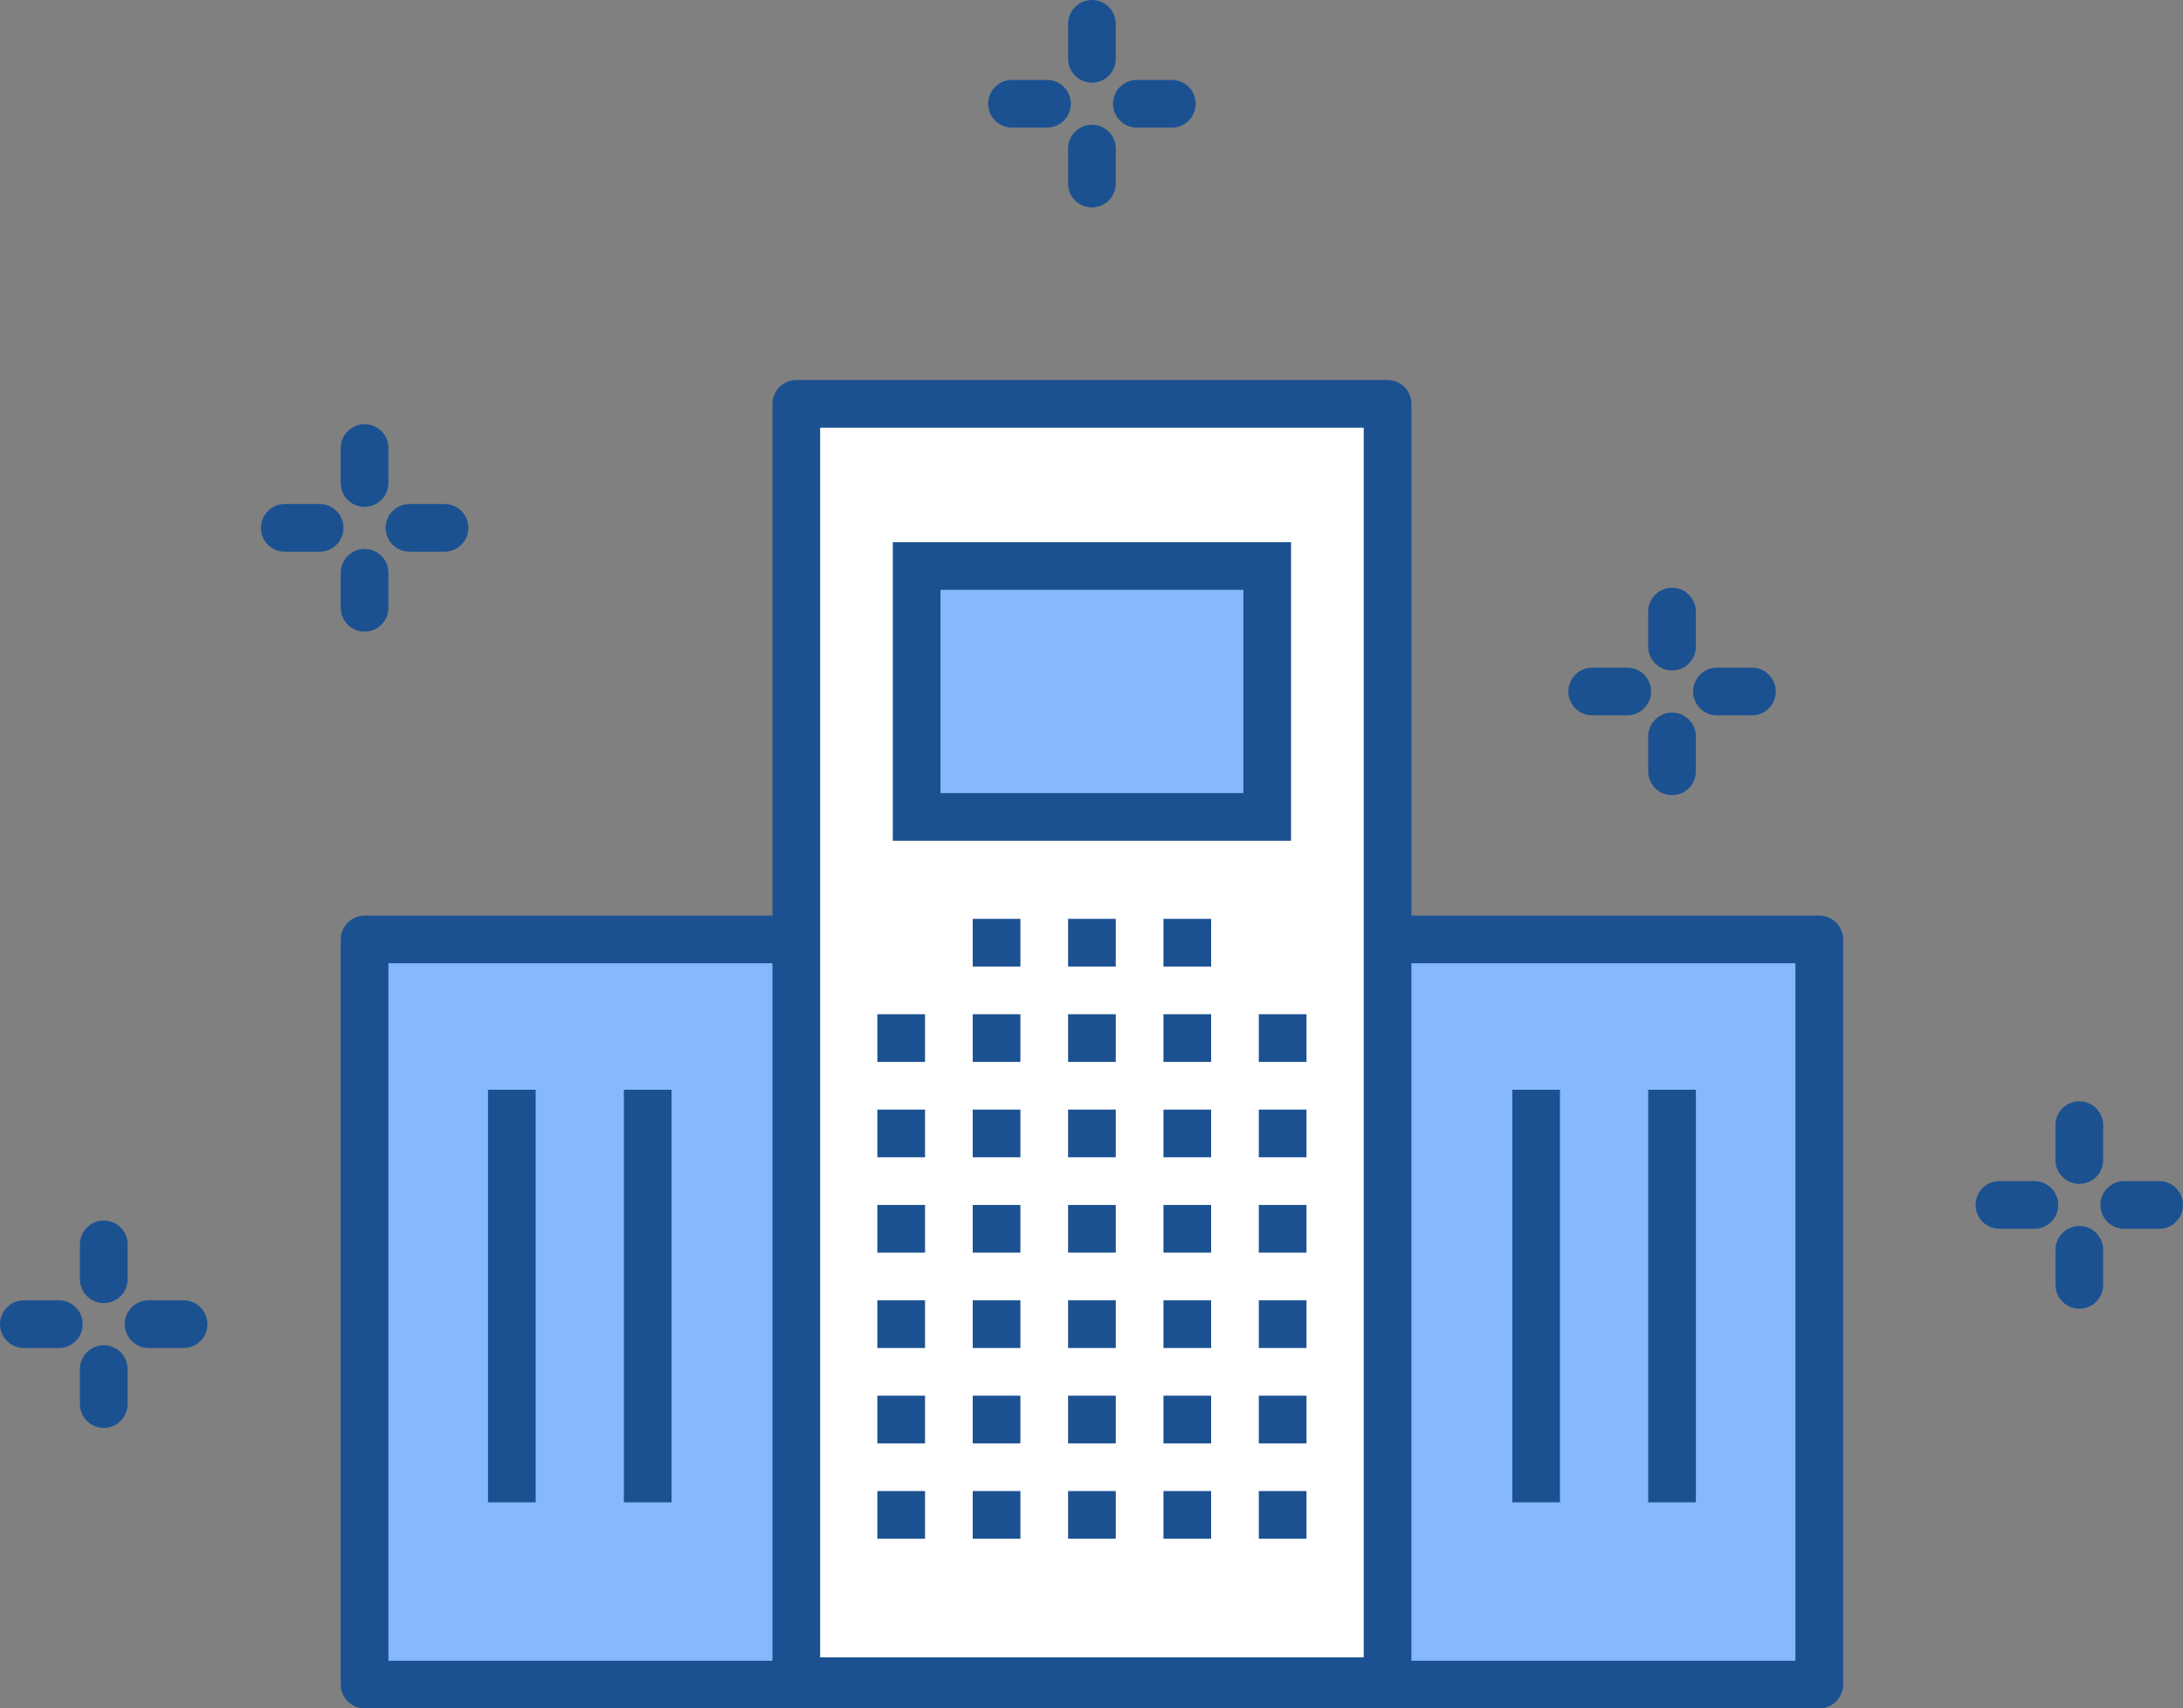 <?xml version="1.0" encoding="UTF-8"?><svg id="_レイヤー_2" xmlns="http://www.w3.org/2000/svg" viewBox="0 0 228.91 179.14"><rect x="0" y="0" width="228.91" height="179.14" fill="#808080" stroke="none"/><defs><style>.cls-1{fill:#fff;}.cls-1,.cls-2,.cls-3,.cls-4{stroke:#1b5191;stroke-width:5px;}.cls-1,.cls-3{stroke-linecap:round;}.cls-1,.cls-3,.cls-4{stroke-linejoin:round;}.cls-2{stroke-miterlimit:10;}.cls-2,.cls-3,.cls-4{fill:#87b8fd;}.cls-2,.cls-4{stroke-linecap:square;}.cls-5{fill:#1b5191;}</style></defs><g id="_レイヤー_2-2"><rect class="cls-3" x="38.23" y="98.51" width="152.54" height="78.13"/><rect class="cls-1" x="83.5" y="42.35" width="62" height="133.94"/><rect class="cls-2" x="96.12" y="59.35" width="36.76" height="26.31"/><line class="cls-4" x1="53.67" y1="116.77" x2="53.67" y2="155.03"/><line class="cls-4" x1="67.92" y1="116.77" x2="67.92" y2="155.03"/><line class="cls-4" x1="161.08" y1="116.77" x2="161.08" y2="155.03"/><line class="cls-4" x1="175.33" y1="116.77" x2="175.33" y2="155.03"/><rect class="cls-5" x="112" y="96.35" width="5" height="5"/><rect class="cls-5" x="112" y="106.35" width="5" height="5"/><rect class="cls-5" x="112" y="116.35" width="5" height="5"/><rect class="cls-5" x="112" y="126.35" width="5" height="5"/><rect class="cls-5" x="112" y="136.35" width="5" height="5"/><rect class="cls-5" x="112" y="146.35" width="5" height="5"/><rect class="cls-5" x="112" y="156.35" width="5" height="5"/><rect class="cls-5" x="102" y="96.35" width="5" height="5"/><rect class="cls-5" x="102" y="106.35" width="5" height="5"/><rect class="cls-5" x="102" y="116.35" width="5" height="5"/><rect class="cls-5" x="102" y="126.35" width="5" height="5"/><rect class="cls-5" x="102" y="136.35" width="5" height="5"/><rect class="cls-5" x="102" y="146.35" width="5" height="5"/><rect class="cls-5" x="102" y="156.35" width="5" height="5"/><rect class="cls-5" x="92" y="106.35" width="5" height="5"/><rect class="cls-5" x="92" y="116.35" width="5" height="5"/><rect class="cls-5" x="92" y="126.35" width="5" height="5"/><rect class="cls-5" x="92" y="136.35" width="5" height="5"/><rect class="cls-5" x="92" y="146.35" width="5" height="5"/><rect class="cls-5" x="92" y="156.35" width="5" height="5"/><rect class="cls-5" x="132" y="106.35" width="5" height="5"/><rect class="cls-5" x="132" y="116.35" width="5" height="5"/><rect class="cls-5" x="132" y="126.35" width="5" height="5"/><rect class="cls-5" x="132" y="136.35" width="5" height="5"/><rect class="cls-5" x="132" y="146.35" width="5" height="5"/><rect class="cls-5" x="132" y="156.35" width="5" height="5"/><rect class="cls-5" x="122" y="96.35" width="5" height="5"/><rect class="cls-5" x="122" y="106.35" width="5" height="5"/><rect class="cls-5" x="122" y="116.35" width="5" height="5"/><rect class="cls-5" x="122" y="126.35" width="5" height="5"/><rect class="cls-5" x="122" y="136.35" width="5" height="5"/><rect class="cls-5" x="122" y="146.35" width="5" height="5"/><rect class="cls-5" x="122" y="156.35" width="5" height="5"/><line class="cls-1" x1="114.5" y1="2.5" x2="114.5" y2="6.17"/><line class="cls-1" x1="122.88" y1="10.88" x2="119.21" y2="10.88"/><line class="cls-1" x1="114.5" y1="19.25" x2="114.5" y2="15.58"/><line class="cls-1" x1="106.12" y1="10.88" x2="109.79" y2="10.88"/><line class="cls-1" x1="10.88" y1="130.48" x2="10.88" y2="134.14"/><line class="cls-1" x1="19.25" y1="138.85" x2="15.58" y2="138.85"/><line class="cls-1" x1="10.88" y1="147.23" x2="10.88" y2="143.56"/><line class="cls-1" x1="2.5" y1="138.85" x2="6.17" y2="138.85"/><line class="cls-1" x1="38.23" y1="46.98" x2="38.23" y2="50.65"/><line class="cls-1" x1="46.61" y1="55.35" x2="42.94" y2="55.35"/><line class="cls-1" x1="38.23" y1="63.73" x2="38.23" y2="60.06"/><line class="cls-1" x1="29.86" y1="55.35" x2="33.52" y2="55.35"/><line class="cls-1" x1="175.33" y1="64.13" x2="175.33" y2="67.8"/><line class="cls-1" x1="183.71" y1="72.51" x2="180.04" y2="72.51"/><line class="cls-1" x1="175.33" y1="80.88" x2="175.33" y2="77.22"/><line class="cls-1" x1="166.96" y1="72.51" x2="170.63" y2="72.51"/><line class="cls-1" x1="218.04" y1="117.98" x2="218.04" y2="121.64"/><line class="cls-1" x1="226.41" y1="126.35" x2="222.75" y2="126.35"/><line class="cls-1" x1="218.04" y1="134.73" x2="218.04" y2="131.06"/><line class="cls-1" x1="209.66" y1="126.35" x2="213.33" y2="126.35"/></g></svg>